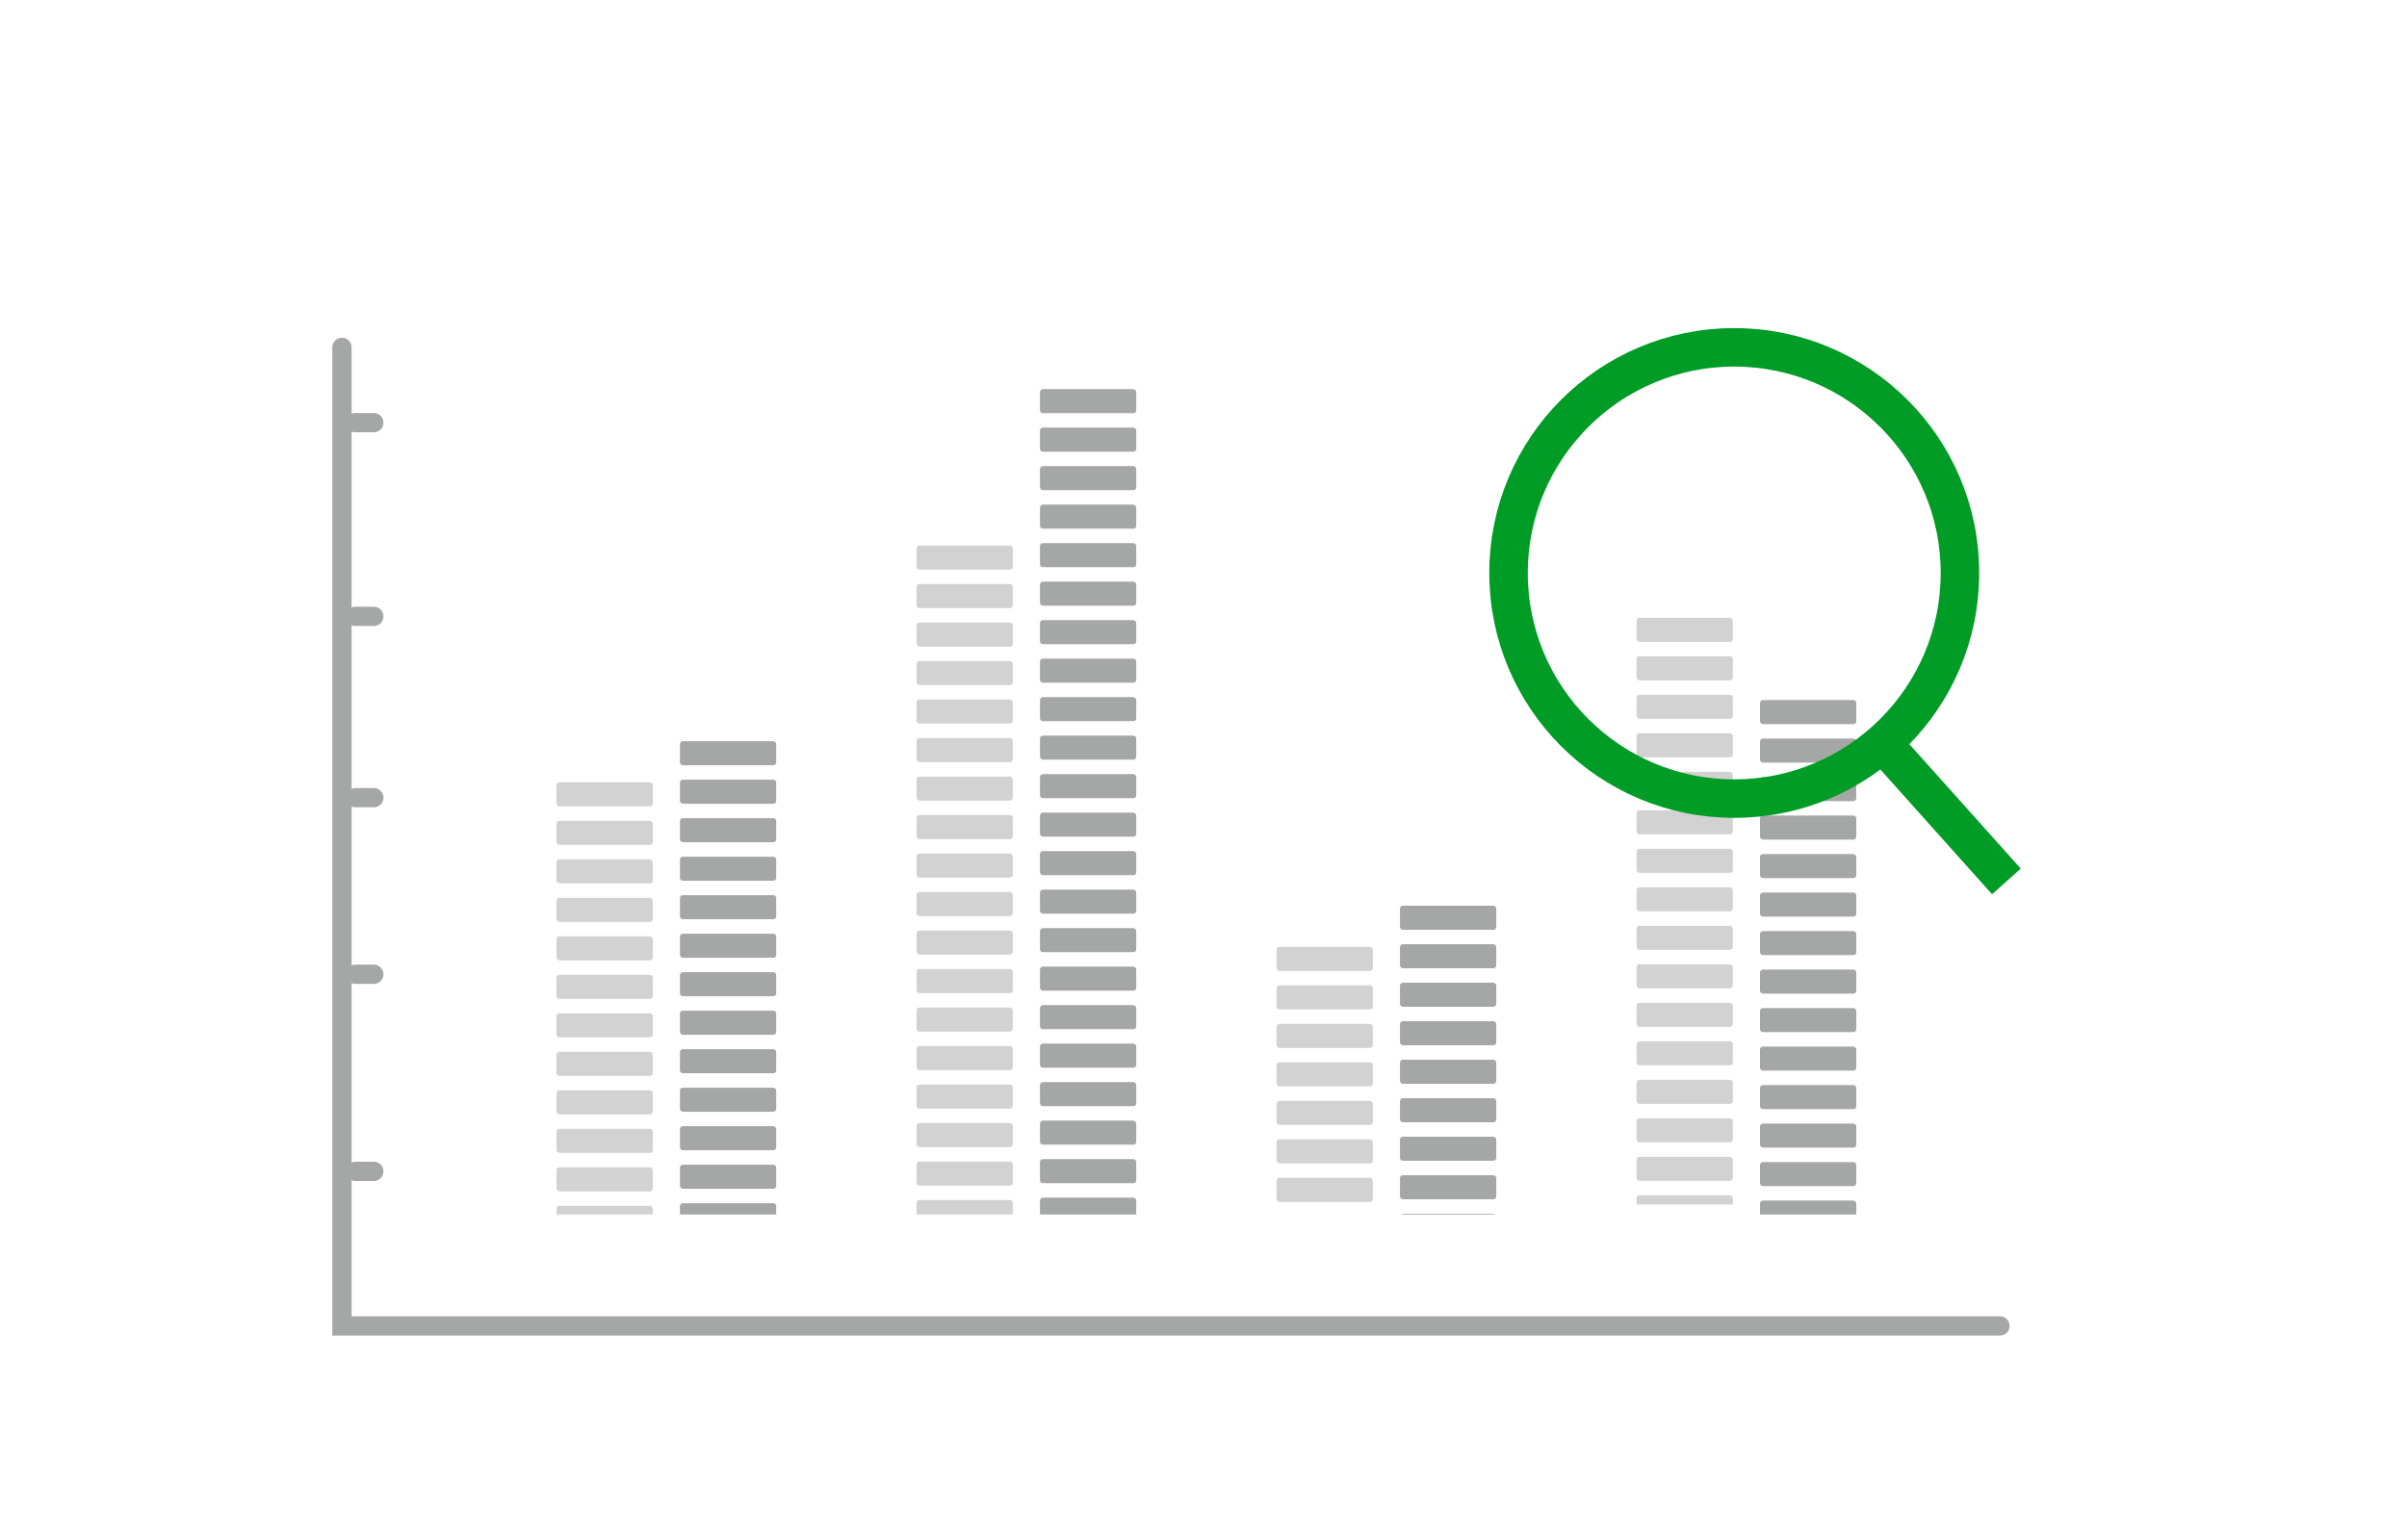 <svg xmlns="http://www.w3.org/2000/svg" xmlns:xlink="http://www.w3.org/1999/xlink" width="250" height="160" viewBox="0 0 250 160">
  <defs>
    <style>
      .cls-1, .cls-14, .cls-3 {
        fill: none;
      }

      .cls-2 {
        fill: none;
      }

      .cls-3 {
        stroke: #a4a7a5;
        stroke-linecap: round;
        stroke-width: 2px;
      }

      .cls-4 {
        clip-path: url(#clip-path);
      }

      .cls-5 {
        fill: #d1d2d1;
      }

      .cls-6 {
        clip-path: url(#clip-path-2);
      }

      .cls-7 {
        fill: #a4a7a5;
      }

      .cls-8 {
        clip-path: url(#clip-path-3);
      }

      .cls-9 {
        clip-path: url(#clip-path-4);
      }

      .cls-10 {
        clip-path: url(#clip-path-5);
      }

      .cls-11 {
        clip-path: url(#clip-path-6);
      }

      .cls-12 {
        clip-path: url(#clip-path-7);
      }

      .cls-13 {
        clip-path: url(#clip-path-8);
      }

      .cls-14 {
        stroke: #009c25;
        stroke-miterlimit: 10;
        stroke-width: 4px;
      }
    </style>
    <clipPath id="clip-path">
      <rect class="cls-1" width="10.684" height="44.9"/>
    </clipPath>
    <clipPath id="clip-path-2">
      <rect class="cls-1" width="10.684" height="49.174"/>
    </clipPath>
    <clipPath id="clip-path-3">
      <rect class="cls-1" width="10.684" height="69.502"/>
    </clipPath>
    <clipPath id="clip-path-4">
      <rect class="cls-1" width="10.684" height="85.751"/>
    </clipPath>
    <clipPath id="clip-path-5">
      <rect class="cls-1" width="10.684" height="27.806"/>
    </clipPath>
    <clipPath id="clip-path-6">
      <rect class="cls-1" width="10.684" height="32.08"/>
    </clipPath>
    <clipPath id="clip-path-7">
      <rect class="cls-1" width="10.684" height="60.955"/>
    </clipPath>
    <clipPath id="clip-path-8">
      <rect class="cls-1" width="10.684" height="53.447"/>
    </clipPath>
  </defs>
  <g id="benchmark_01" transform="translate(-69.459 60)">
    <rect id="長方形_1664" data-name="長方形 1664" class="cls-2" width="250" height="160" transform="translate(69.459 -60)"/>
    <g id="icon" transform="translate(33.777 -681.176)">
      <line id="線_332" data-name="線 332" class="cls-3" x2="1.909" transform="translate(72.599 665.089)"/>
      <line id="線_333" data-name="線 333" class="cls-3" x2="1.909" transform="translate(72.599 685.212)"/>
      <line id="線_334" data-name="線 334" class="cls-3" x2="1.909" transform="translate(72.599 704.052)"/>
      <line id="線_335" data-name="線 335" class="cls-3" x2="1.909" transform="translate(72.599 722.397)"/>
      <line id="線_336" data-name="線 336" class="cls-3" x2="1.909" transform="translate(72.599 742.877)"/>
      <path id="パス_689" data-name="パス 689" class="cls-3" d="M242.726,779.836H70.518V678.164" transform="translate(0.681 -20.9)"/>
      <g id="リピートグリッド_39" data-name="リピートグリッド 39" class="cls-4" transform="translate(93.482 702.455)">
        <g transform="translate(-252.354 -380.874)">
          <rect id="長方形_1625" data-name="長方形 1625" class="cls-5" width="10" height="2.5" rx="0.3" transform="translate(252.354 380.874)"/>
        </g>
        <g transform="translate(-252.354 -376.874)">
          <rect id="長方形_1625-2" data-name="長方形 1625" class="cls-5" width="10" height="2.5" rx="0.3" transform="translate(252.354 380.874)"/>
        </g>
        <g transform="translate(-252.354 -372.874)">
          <rect id="長方形_1625-3" data-name="長方形 1625" class="cls-5" width="10" height="2.5" rx="0.3" transform="translate(252.354 380.874)"/>
        </g>
        <g transform="translate(-252.354 -368.874)">
          <rect id="長方形_1625-4" data-name="長方形 1625" class="cls-5" width="10" height="2.5" rx="0.3" transform="translate(252.354 380.874)"/>
        </g>
        <g transform="translate(-252.354 -364.874)">
          <rect id="長方形_1625-5" data-name="長方形 1625" class="cls-5" width="10" height="2.5" rx="0.3" transform="translate(252.354 380.874)"/>
        </g>
        <g transform="translate(-252.354 -360.874)">
          <rect id="長方形_1625-6" data-name="長方形 1625" class="cls-5" width="10" height="2.5" rx="0.3" transform="translate(252.354 380.874)"/>
        </g>
        <g transform="translate(-252.354 -356.874)">
          <rect id="長方形_1625-7" data-name="長方形 1625" class="cls-5" width="10" height="2.5" rx="0.3" transform="translate(252.354 380.874)"/>
        </g>
        <g transform="translate(-252.354 -352.874)">
          <rect id="長方形_1625-8" data-name="長方形 1625" class="cls-5" width="10" height="2.5" rx="0.3" transform="translate(252.354 380.874)"/>
        </g>
        <g transform="translate(-252.354 -348.874)">
          <rect id="長方形_1625-9" data-name="長方形 1625" class="cls-5" width="10" height="2.5" rx="0.3" transform="translate(252.354 380.874)"/>
        </g>
        <g transform="translate(-252.354 -344.874)">
          <rect id="長方形_1625-10" data-name="長方形 1625" class="cls-5" width="10" height="2.5" rx="0.3" transform="translate(252.354 380.874)"/>
        </g>
        <g transform="translate(-252.354 -340.874)">
          <rect id="長方形_1625-11" data-name="長方形 1625" class="cls-5" width="10" height="2.5" rx="0.3" transform="translate(252.354 380.874)"/>
        </g>
        <g transform="translate(-252.354 -336.874)">
          <rect id="長方形_1625-12" data-name="長方形 1625" class="cls-5" width="10" height="2.5" rx="0.3" transform="translate(252.354 380.874)"/>
        </g>
      </g>
      <g id="リピートグリッド_40" data-name="リピートグリッド 40" class="cls-6" transform="translate(106.302 698.182)">
        <g transform="translate(-252.354 -380.874)">
          <rect id="長方形_1625-13" data-name="長方形 1625" class="cls-7" width="10" height="2.5" rx="0.3" transform="translate(252.354 380.874)"/>
        </g>
        <g transform="translate(-252.354 -376.874)">
          <rect id="長方形_1625-14" data-name="長方形 1625" class="cls-7" width="10" height="2.5" rx="0.3" transform="translate(252.354 380.874)"/>
        </g>
        <g transform="translate(-252.354 -372.874)">
          <rect id="長方形_1625-15" data-name="長方形 1625" class="cls-7" width="10" height="2.5" rx="0.3" transform="translate(252.354 380.874)"/>
        </g>
        <g transform="translate(-252.354 -368.874)">
          <rect id="長方形_1625-16" data-name="長方形 1625" class="cls-7" width="10" height="2.5" rx="0.3" transform="translate(252.354 380.874)"/>
        </g>
        <g transform="translate(-252.354 -364.874)">
          <rect id="長方形_1625-17" data-name="長方形 1625" class="cls-7" width="10" height="2.5" rx="0.3" transform="translate(252.354 380.874)"/>
        </g>
        <g transform="translate(-252.354 -360.874)">
          <rect id="長方形_1625-18" data-name="長方形 1625" class="cls-7" width="10" height="2.5" rx="0.3" transform="translate(252.354 380.874)"/>
        </g>
        <g transform="translate(-252.354 -356.874)">
          <rect id="長方形_1625-19" data-name="長方形 1625" class="cls-7" width="10" height="2.5" rx="0.3" transform="translate(252.354 380.874)"/>
        </g>
        <g transform="translate(-252.354 -352.874)">
          <rect id="長方形_1625-20" data-name="長方形 1625" class="cls-7" width="10" height="2.5" rx="0.3" transform="translate(252.354 380.874)"/>
        </g>
        <g transform="translate(-252.354 -348.874)">
          <rect id="長方形_1625-21" data-name="長方形 1625" class="cls-7" width="10" height="2.5" rx="0.3" transform="translate(252.354 380.874)"/>
        </g>
        <g transform="translate(-252.354 -344.874)">
          <rect id="長方形_1625-22" data-name="長方形 1625" class="cls-7" width="10" height="2.5" rx="0.3" transform="translate(252.354 380.874)"/>
        </g>
        <g transform="translate(-252.354 -340.874)">
          <rect id="長方形_1625-23" data-name="長方形 1625" class="cls-7" width="10" height="2.5" rx="0.3" transform="translate(252.354 380.874)"/>
        </g>
        <g transform="translate(-252.354 -336.874)">
          <rect id="長方形_1625-24" data-name="長方形 1625" class="cls-7" width="10" height="2.5" rx="0.3" transform="translate(252.354 380.874)"/>
        </g>
        <g transform="translate(-252.354 -332.874)">
          <rect id="長方形_1625-25" data-name="長方形 1625" class="cls-7" width="10" height="2.5" rx="0.3" transform="translate(252.354 380.874)"/>
        </g>
      </g>
      <g id="リピートグリッド_47" data-name="リピートグリッド 47" class="cls-8" transform="translate(130.875 677.854)">
        <g transform="translate(-252.354 -380.874)">
          <rect id="長方形_1625-26" data-name="長方形 1625" class="cls-5" width="10" height="2.5" rx="0.3" transform="translate(252.354 380.874)"/>
        </g>
        <g transform="translate(-252.354 -376.874)">
          <rect id="長方形_1625-27" data-name="長方形 1625" class="cls-5" width="10" height="2.5" rx="0.3" transform="translate(252.354 380.874)"/>
        </g>
        <g transform="translate(-252.354 -372.874)">
          <rect id="長方形_1625-28" data-name="長方形 1625" class="cls-5" width="10" height="2.5" rx="0.3" transform="translate(252.354 380.874)"/>
        </g>
        <g transform="translate(-252.354 -368.874)">
          <rect id="長方形_1625-29" data-name="長方形 1625" class="cls-5" width="10" height="2.5" rx="0.3" transform="translate(252.354 380.874)"/>
        </g>
        <g transform="translate(-252.354 -364.874)">
          <rect id="長方形_1625-30" data-name="長方形 1625" class="cls-5" width="10" height="2.5" rx="0.3" transform="translate(252.354 380.874)"/>
        </g>
        <g transform="translate(-252.354 -360.874)">
          <rect id="長方形_1625-31" data-name="長方形 1625" class="cls-5" width="10" height="2.5" rx="0.3" transform="translate(252.354 380.874)"/>
        </g>
        <g transform="translate(-252.354 -356.874)">
          <rect id="長方形_1625-32" data-name="長方形 1625" class="cls-5" width="10" height="2.5" rx="0.3" transform="translate(252.354 380.874)"/>
        </g>
        <g transform="translate(-252.354 -352.874)">
          <rect id="長方形_1625-33" data-name="長方形 1625" class="cls-5" width="10" height="2.5" rx="0.3" transform="translate(252.354 380.874)"/>
        </g>
        <g transform="translate(-252.354 -348.874)">
          <rect id="長方形_1625-34" data-name="長方形 1625" class="cls-5" width="10" height="2.5" rx="0.3" transform="translate(252.354 380.874)"/>
        </g>
        <g transform="translate(-252.354 -344.874)">
          <rect id="長方形_1625-35" data-name="長方形 1625" class="cls-5" width="10" height="2.5" rx="0.3" transform="translate(252.354 380.874)"/>
        </g>
        <g transform="translate(-252.354 -340.874)">
          <rect id="長方形_1625-36" data-name="長方形 1625" class="cls-5" width="10" height="2.5" rx="0.3" transform="translate(252.354 380.874)"/>
        </g>
        <g transform="translate(-252.354 -336.874)">
          <rect id="長方形_1625-37" data-name="長方形 1625" class="cls-5" width="10" height="2.5" rx="0.3" transform="translate(252.354 380.874)"/>
        </g>
        <g transform="translate(-252.354 -332.874)">
          <rect id="長方形_1625-38" data-name="長方形 1625" class="cls-5" width="10" height="2.5" rx="0.3" transform="translate(252.354 380.874)"/>
        </g>
        <g transform="translate(-252.354 -328.874)">
          <rect id="長方形_1625-39" data-name="長方形 1625" class="cls-5" width="10" height="2.5" rx="0.3" transform="translate(252.354 380.874)"/>
        </g>
        <g transform="translate(-252.354 -324.874)">
          <rect id="長方形_1625-40" data-name="長方形 1625" class="cls-5" width="10" height="2.5" rx="0.3" transform="translate(252.354 380.874)"/>
        </g>
        <g transform="translate(-252.354 -320.874)">
          <rect id="長方形_1625-41" data-name="長方形 1625" class="cls-5" width="10" height="2.5" rx="0.3" transform="translate(252.354 380.874)"/>
        </g>
        <g transform="translate(-252.354 -316.874)">
          <rect id="長方形_1625-42" data-name="長方形 1625" class="cls-5" width="10" height="2.5" rx="0.3" transform="translate(252.354 380.874)"/>
        </g>
        <g transform="translate(-252.354 -312.874)">
          <rect id="長方形_1625-43" data-name="長方形 1625" class="cls-5" width="10" height="2.5" rx="0.3" transform="translate(252.354 380.874)"/>
        </g>
      </g>
      <g id="リピートグリッド_48" data-name="リピートグリッド 48" class="cls-9" transform="translate(143.696 661.605)">
        <g transform="translate(-252.354 -380.874)">
          <rect id="長方形_1625-44" data-name="長方形 1625" class="cls-7" width="10" height="2.5" rx="0.3" transform="translate(252.354 380.874)"/>
        </g>
        <g transform="translate(-252.354 -376.874)">
          <rect id="長方形_1625-45" data-name="長方形 1625" class="cls-7" width="10" height="2.5" rx="0.3" transform="translate(252.354 380.874)"/>
        </g>
        <g transform="translate(-252.354 -372.874)">
          <rect id="長方形_1625-46" data-name="長方形 1625" class="cls-7" width="10" height="2.5" rx="0.3" transform="translate(252.354 380.874)"/>
        </g>
        <g transform="translate(-252.354 -368.874)">
          <rect id="長方形_1625-47" data-name="長方形 1625" class="cls-7" width="10" height="2.5" rx="0.3" transform="translate(252.354 380.874)"/>
        </g>
        <g transform="translate(-252.354 -364.874)">
          <rect id="長方形_1625-48" data-name="長方形 1625" class="cls-7" width="10" height="2.5" rx="0.3" transform="translate(252.354 380.874)"/>
        </g>
        <g transform="translate(-252.354 -360.874)">
          <rect id="長方形_1625-49" data-name="長方形 1625" class="cls-7" width="10" height="2.5" rx="0.3" transform="translate(252.354 380.874)"/>
        </g>
        <g transform="translate(-252.354 -356.874)">
          <rect id="長方形_1625-50" data-name="長方形 1625" class="cls-7" width="10" height="2.5" rx="0.3" transform="translate(252.354 380.874)"/>
        </g>
        <g transform="translate(-252.354 -352.874)">
          <rect id="長方形_1625-51" data-name="長方形 1625" class="cls-7" width="10" height="2.5" rx="0.3" transform="translate(252.354 380.874)"/>
        </g>
        <g transform="translate(-252.354 -348.874)">
          <rect id="長方形_1625-52" data-name="長方形 1625" class="cls-7" width="10" height="2.5" rx="0.3" transform="translate(252.354 380.874)"/>
        </g>
        <g transform="translate(-252.354 -344.874)">
          <rect id="長方形_1625-53" data-name="長方形 1625" class="cls-7" width="10" height="2.5" rx="0.3" transform="translate(252.354 380.874)"/>
        </g>
        <g transform="translate(-252.354 -340.874)">
          <rect id="長方形_1625-54" data-name="長方形 1625" class="cls-7" width="10" height="2.5" rx="0.3" transform="translate(252.354 380.874)"/>
        </g>
        <g transform="translate(-252.354 -336.874)">
          <rect id="長方形_1625-55" data-name="長方形 1625" class="cls-7" width="10" height="2.5" rx="0.3" transform="translate(252.354 380.874)"/>
        </g>
        <g transform="translate(-252.354 -332.874)">
          <rect id="長方形_1625-56" data-name="長方形 1625" class="cls-7" width="10" height="2.5" rx="0.3" transform="translate(252.354 380.874)"/>
        </g>
        <g transform="translate(-252.354 -328.874)">
          <rect id="長方形_1625-57" data-name="長方形 1625" class="cls-7" width="10" height="2.5" rx="0.3" transform="translate(252.354 380.874)"/>
        </g>
        <g transform="translate(-252.354 -324.874)">
          <rect id="長方形_1625-58" data-name="長方形 1625" class="cls-7" width="10" height="2.5" rx="0.3" transform="translate(252.354 380.874)"/>
        </g>
        <g transform="translate(-252.354 -320.874)">
          <rect id="長方形_1625-59" data-name="長方形 1625" class="cls-7" width="10" height="2.5" rx="0.3" transform="translate(252.354 380.874)"/>
        </g>
        <g transform="translate(-252.354 -316.874)">
          <rect id="長方形_1625-60" data-name="長方形 1625" class="cls-7" width="10" height="2.5" rx="0.3" transform="translate(252.354 380.874)"/>
        </g>
        <g transform="translate(-252.354 -312.874)">
          <rect id="長方形_1625-61" data-name="長方形 1625" class="cls-7" width="10" height="2.5" rx="0.3" transform="translate(252.354 380.874)"/>
        </g>
        <g transform="translate(-252.354 -308.874)">
          <rect id="長方形_1625-62" data-name="長方形 1625" class="cls-7" width="10" height="2.5" rx="0.3" transform="translate(252.354 380.874)"/>
        </g>
        <g transform="translate(-252.354 -304.874)">
          <rect id="長方形_1625-63" data-name="長方形 1625" class="cls-7" width="10" height="2.5" rx="0.3" transform="translate(252.354 380.874)"/>
        </g>
        <g transform="translate(-252.354 -300.874)">
          <rect id="長方形_1625-64" data-name="長方形 1625" class="cls-7" width="10" height="2.5" rx="0.3" transform="translate(252.354 380.874)"/>
        </g>
        <g transform="translate(-252.354 -296.874)">
          <rect id="長方形_1625-65" data-name="長方形 1625" class="cls-7" width="10" height="2.5" rx="0.3" transform="translate(252.354 380.874)"/>
        </g>
      </g>
      <g id="リピートグリッド_51" data-name="リピートグリッド 51" class="cls-10" transform="translate(168.268 719.549)">
        <g transform="translate(-252.354 -380.874)">
          <rect id="長方形_1625-66" data-name="長方形 1625" class="cls-5" width="10" height="2.5" rx="0.3" transform="translate(252.354 380.874)"/>
        </g>
        <g transform="translate(-252.354 -376.874)">
          <rect id="長方形_1625-67" data-name="長方形 1625" class="cls-5" width="10" height="2.5" rx="0.3" transform="translate(252.354 380.874)"/>
        </g>
        <g transform="translate(-252.354 -372.874)">
          <rect id="長方形_1625-68" data-name="長方形 1625" class="cls-5" width="10" height="2.5" rx="0.3" transform="translate(252.354 380.874)"/>
        </g>
        <g transform="translate(-252.354 -368.874)">
          <rect id="長方形_1625-69" data-name="長方形 1625" class="cls-5" width="10" height="2.5" rx="0.3" transform="translate(252.354 380.874)"/>
        </g>
        <g transform="translate(-252.354 -364.874)">
          <rect id="長方形_1625-70" data-name="長方形 1625" class="cls-5" width="10" height="2.5" rx="0.3" transform="translate(252.354 380.874)"/>
        </g>
        <g transform="translate(-252.354 -360.874)">
          <rect id="長方形_1625-71" data-name="長方形 1625" class="cls-5" width="10" height="2.5" rx="0.3" transform="translate(252.354 380.874)"/>
        </g>
        <g transform="translate(-252.354 -356.874)">
          <rect id="長方形_1625-72" data-name="長方形 1625" class="cls-5" width="10" height="2.5" rx="0.3" transform="translate(252.354 380.874)"/>
        </g>
      </g>
      <g id="リピートグリッド_52" data-name="リピートグリッド 52" class="cls-11" transform="translate(181.089 715.276)">
        <g transform="translate(-252.354 -380.874)">
          <rect id="長方形_1625-73" data-name="長方形 1625" class="cls-7" width="10" height="2.5" rx="0.3" transform="translate(252.354 380.874)"/>
        </g>
        <g transform="translate(-252.354 -376.874)">
          <rect id="長方形_1625-74" data-name="長方形 1625" class="cls-7" width="10" height="2.5" rx="0.3" transform="translate(252.354 380.874)"/>
        </g>
        <g transform="translate(-252.354 -372.874)">
          <rect id="長方形_1625-75" data-name="長方形 1625" class="cls-7" width="10" height="2.5" rx="0.3" transform="translate(252.354 380.874)"/>
        </g>
        <g transform="translate(-252.354 -368.874)">
          <rect id="長方形_1625-76" data-name="長方形 1625" class="cls-7" width="10" height="2.5" rx="0.3" transform="translate(252.354 380.874)"/>
        </g>
        <g transform="translate(-252.354 -364.874)">
          <rect id="長方形_1625-77" data-name="長方形 1625" class="cls-7" width="10" height="2.5" rx="0.3" transform="translate(252.354 380.874)"/>
        </g>
        <g transform="translate(-252.354 -360.874)">
          <rect id="長方形_1625-78" data-name="長方形 1625" class="cls-7" width="10" height="2.5" rx="0.3" transform="translate(252.354 380.874)"/>
        </g>
        <g transform="translate(-252.354 -356.874)">
          <rect id="長方形_1625-79" data-name="長方形 1625" class="cls-7" width="10" height="2.5" rx="0.3" transform="translate(252.354 380.874)"/>
        </g>
        <g transform="translate(-252.354 -352.874)">
          <rect id="長方形_1625-80" data-name="長方形 1625" class="cls-7" width="10" height="2.5" rx="0.3" transform="translate(252.354 380.874)"/>
        </g>
        <g transform="translate(-252.354 -348.874)">
          <rect id="長方形_1625-81" data-name="長方形 1625" class="cls-7" width="10" height="2.5" rx="0.3" transform="translate(252.354 380.874)"/>
        </g>
      </g>
      <g id="リピートグリッド_49" data-name="リピートグリッド 49" class="cls-12" transform="translate(205.661 685.361)">
        <g transform="translate(-252.354 -380.874)">
          <rect id="長方形_1625-82" data-name="長方形 1625" class="cls-5" width="10" height="2.5" rx="0.3" transform="translate(252.354 380.874)"/>
        </g>
        <g transform="translate(-252.354 -376.874)">
          <rect id="長方形_1625-83" data-name="長方形 1625" class="cls-5" width="10" height="2.5" rx="0.3" transform="translate(252.354 380.874)"/>
        </g>
        <g transform="translate(-252.354 -372.874)">
          <rect id="長方形_1625-84" data-name="長方形 1625" class="cls-5" width="10" height="2.5" rx="0.3" transform="translate(252.354 380.874)"/>
        </g>
        <g transform="translate(-252.354 -368.874)">
          <rect id="長方形_1625-85" data-name="長方形 1625" class="cls-5" width="10" height="2.5" rx="0.3" transform="translate(252.354 380.874)"/>
        </g>
        <g transform="translate(-252.354 -364.874)">
          <rect id="長方形_1625-86" data-name="長方形 1625" class="cls-5" width="10" height="2.5" rx="0.3" transform="translate(252.354 380.874)"/>
        </g>
        <g transform="translate(-252.354 -360.874)">
          <rect id="長方形_1625-87" data-name="長方形 1625" class="cls-5" width="10" height="2.5" rx="0.3" transform="translate(252.354 380.874)"/>
        </g>
        <g transform="translate(-252.354 -356.874)">
          <rect id="長方形_1625-88" data-name="長方形 1625" class="cls-5" width="10" height="2.5" rx="0.3" transform="translate(252.354 380.874)"/>
        </g>
        <g transform="translate(-252.354 -352.874)">
          <rect id="長方形_1625-89" data-name="長方形 1625" class="cls-5" width="10" height="2.5" rx="0.3" transform="translate(252.354 380.874)"/>
        </g>
        <g transform="translate(-252.354 -348.874)">
          <rect id="長方形_1625-90" data-name="長方形 1625" class="cls-5" width="10" height="2.5" rx="0.3" transform="translate(252.354 380.874)"/>
        </g>
        <g transform="translate(-252.354 -344.874)">
          <rect id="長方形_1625-91" data-name="長方形 1625" class="cls-5" width="10" height="2.5" rx="0.3" transform="translate(252.354 380.874)"/>
        </g>
        <g transform="translate(-252.354 -340.874)">
          <rect id="長方形_1625-92" data-name="長方形 1625" class="cls-5" width="10" height="2.5" rx="0.3" transform="translate(252.354 380.874)"/>
        </g>
        <g transform="translate(-252.354 -336.874)">
          <rect id="長方形_1625-93" data-name="長方形 1625" class="cls-5" width="10" height="2.5" rx="0.3" transform="translate(252.354 380.874)"/>
        </g>
        <g transform="translate(-252.354 -332.874)">
          <rect id="長方形_1625-94" data-name="長方形 1625" class="cls-5" width="10" height="2.5" rx="0.3" transform="translate(252.354 380.874)"/>
        </g>
        <g transform="translate(-252.354 -328.874)">
          <rect id="長方形_1625-95" data-name="長方形 1625" class="cls-5" width="10" height="2.5" rx="0.3" transform="translate(252.354 380.874)"/>
        </g>
        <g transform="translate(-252.354 -324.874)">
          <rect id="長方形_1625-96" data-name="長方形 1625" class="cls-5" width="10" height="2.5" rx="0.3" transform="translate(252.354 380.874)"/>
        </g>
        <g transform="translate(-252.354 -320.874)">
          <rect id="長方形_1625-97" data-name="長方形 1625" class="cls-5" width="10" height="2.5" rx="0.3" transform="translate(252.354 380.874)"/>
        </g>
      </g>
      <g id="リピートグリッド_50" data-name="リピートグリッド 50" class="cls-13" transform="translate(218.482 693.908)">
        <g transform="translate(-252.354 -380.874)">
          <rect id="長方形_1625-98" data-name="長方形 1625" class="cls-7" width="10" height="2.5" rx="0.3" transform="translate(252.354 380.874)"/>
        </g>
        <g transform="translate(-252.354 -376.874)">
          <rect id="長方形_1625-99" data-name="長方形 1625" class="cls-7" width="10" height="2.5" rx="0.3" transform="translate(252.354 380.874)"/>
        </g>
        <g transform="translate(-252.354 -372.874)">
          <rect id="長方形_1625-100" data-name="長方形 1625" class="cls-7" width="10" height="2.5" rx="0.3" transform="translate(252.354 380.874)"/>
        </g>
        <g transform="translate(-252.354 -368.874)">
          <rect id="長方形_1625-101" data-name="長方形 1625" class="cls-7" width="10" height="2.5" rx="0.3" transform="translate(252.354 380.874)"/>
        </g>
        <g transform="translate(-252.354 -364.874)">
          <rect id="長方形_1625-102" data-name="長方形 1625" class="cls-7" width="10" height="2.5" rx="0.3" transform="translate(252.354 380.874)"/>
        </g>
        <g transform="translate(-252.354 -360.874)">
          <rect id="長方形_1625-103" data-name="長方形 1625" class="cls-7" width="10" height="2.5" rx="0.3" transform="translate(252.354 380.874)"/>
        </g>
        <g transform="translate(-252.354 -356.874)">
          <rect id="長方形_1625-104" data-name="長方形 1625" class="cls-7" width="10" height="2.5" rx="0.3" transform="translate(252.354 380.874)"/>
        </g>
        <g transform="translate(-252.354 -352.874)">
          <rect id="長方形_1625-105" data-name="長方形 1625" class="cls-7" width="10" height="2.5" rx="0.3" transform="translate(252.354 380.874)"/>
        </g>
        <g transform="translate(-252.354 -348.874)">
          <rect id="長方形_1625-106" data-name="長方形 1625" class="cls-7" width="10" height="2.5" rx="0.3" transform="translate(252.354 380.874)"/>
        </g>
        <g transform="translate(-252.354 -344.874)">
          <rect id="長方形_1625-107" data-name="長方形 1625" class="cls-7" width="10" height="2.5" rx="0.3" transform="translate(252.354 380.874)"/>
        </g>
        <g transform="translate(-252.354 -340.874)">
          <rect id="長方形_1625-108" data-name="長方形 1625" class="cls-7" width="10" height="2.5" rx="0.3" transform="translate(252.354 380.874)"/>
        </g>
        <g transform="translate(-252.354 -336.874)">
          <rect id="長方形_1625-109" data-name="長方形 1625" class="cls-7" width="10" height="2.5" rx="0.3" transform="translate(252.354 380.874)"/>
        </g>
        <g transform="translate(-252.354 -332.874)">
          <rect id="長方形_1625-110" data-name="長方形 1625" class="cls-7" width="10" height="2.5" rx="0.3" transform="translate(252.354 380.874)"/>
        </g>
        <g transform="translate(-252.354 -328.874)">
          <rect id="長方形_1625-111" data-name="長方形 1625" class="cls-7" width="10" height="2.5" rx="0.3" transform="translate(252.354 380.874)"/>
        </g>
      </g>
      <path id="パス_809" data-name="パス 809" class="cls-3" d="M2,1" transform="translate(78.441 651.646)"/>
      <path id="パス_856" data-name="パス 856" class="cls-3" d="M1.836,0" transform="translate(78.912 647.995)"/>
      <circle id="楕円形_34" data-name="楕円形 34" class="cls-14" cx="23.442" cy="23.442" r="23.442" transform="translate(192.365 657.264)"/>
      <line id="線_196" data-name="線 196" class="cls-14" x1="12.928" y1="14.445" transform="translate(231.147 698.309)"/>
    </g>
  </g>
</svg>
